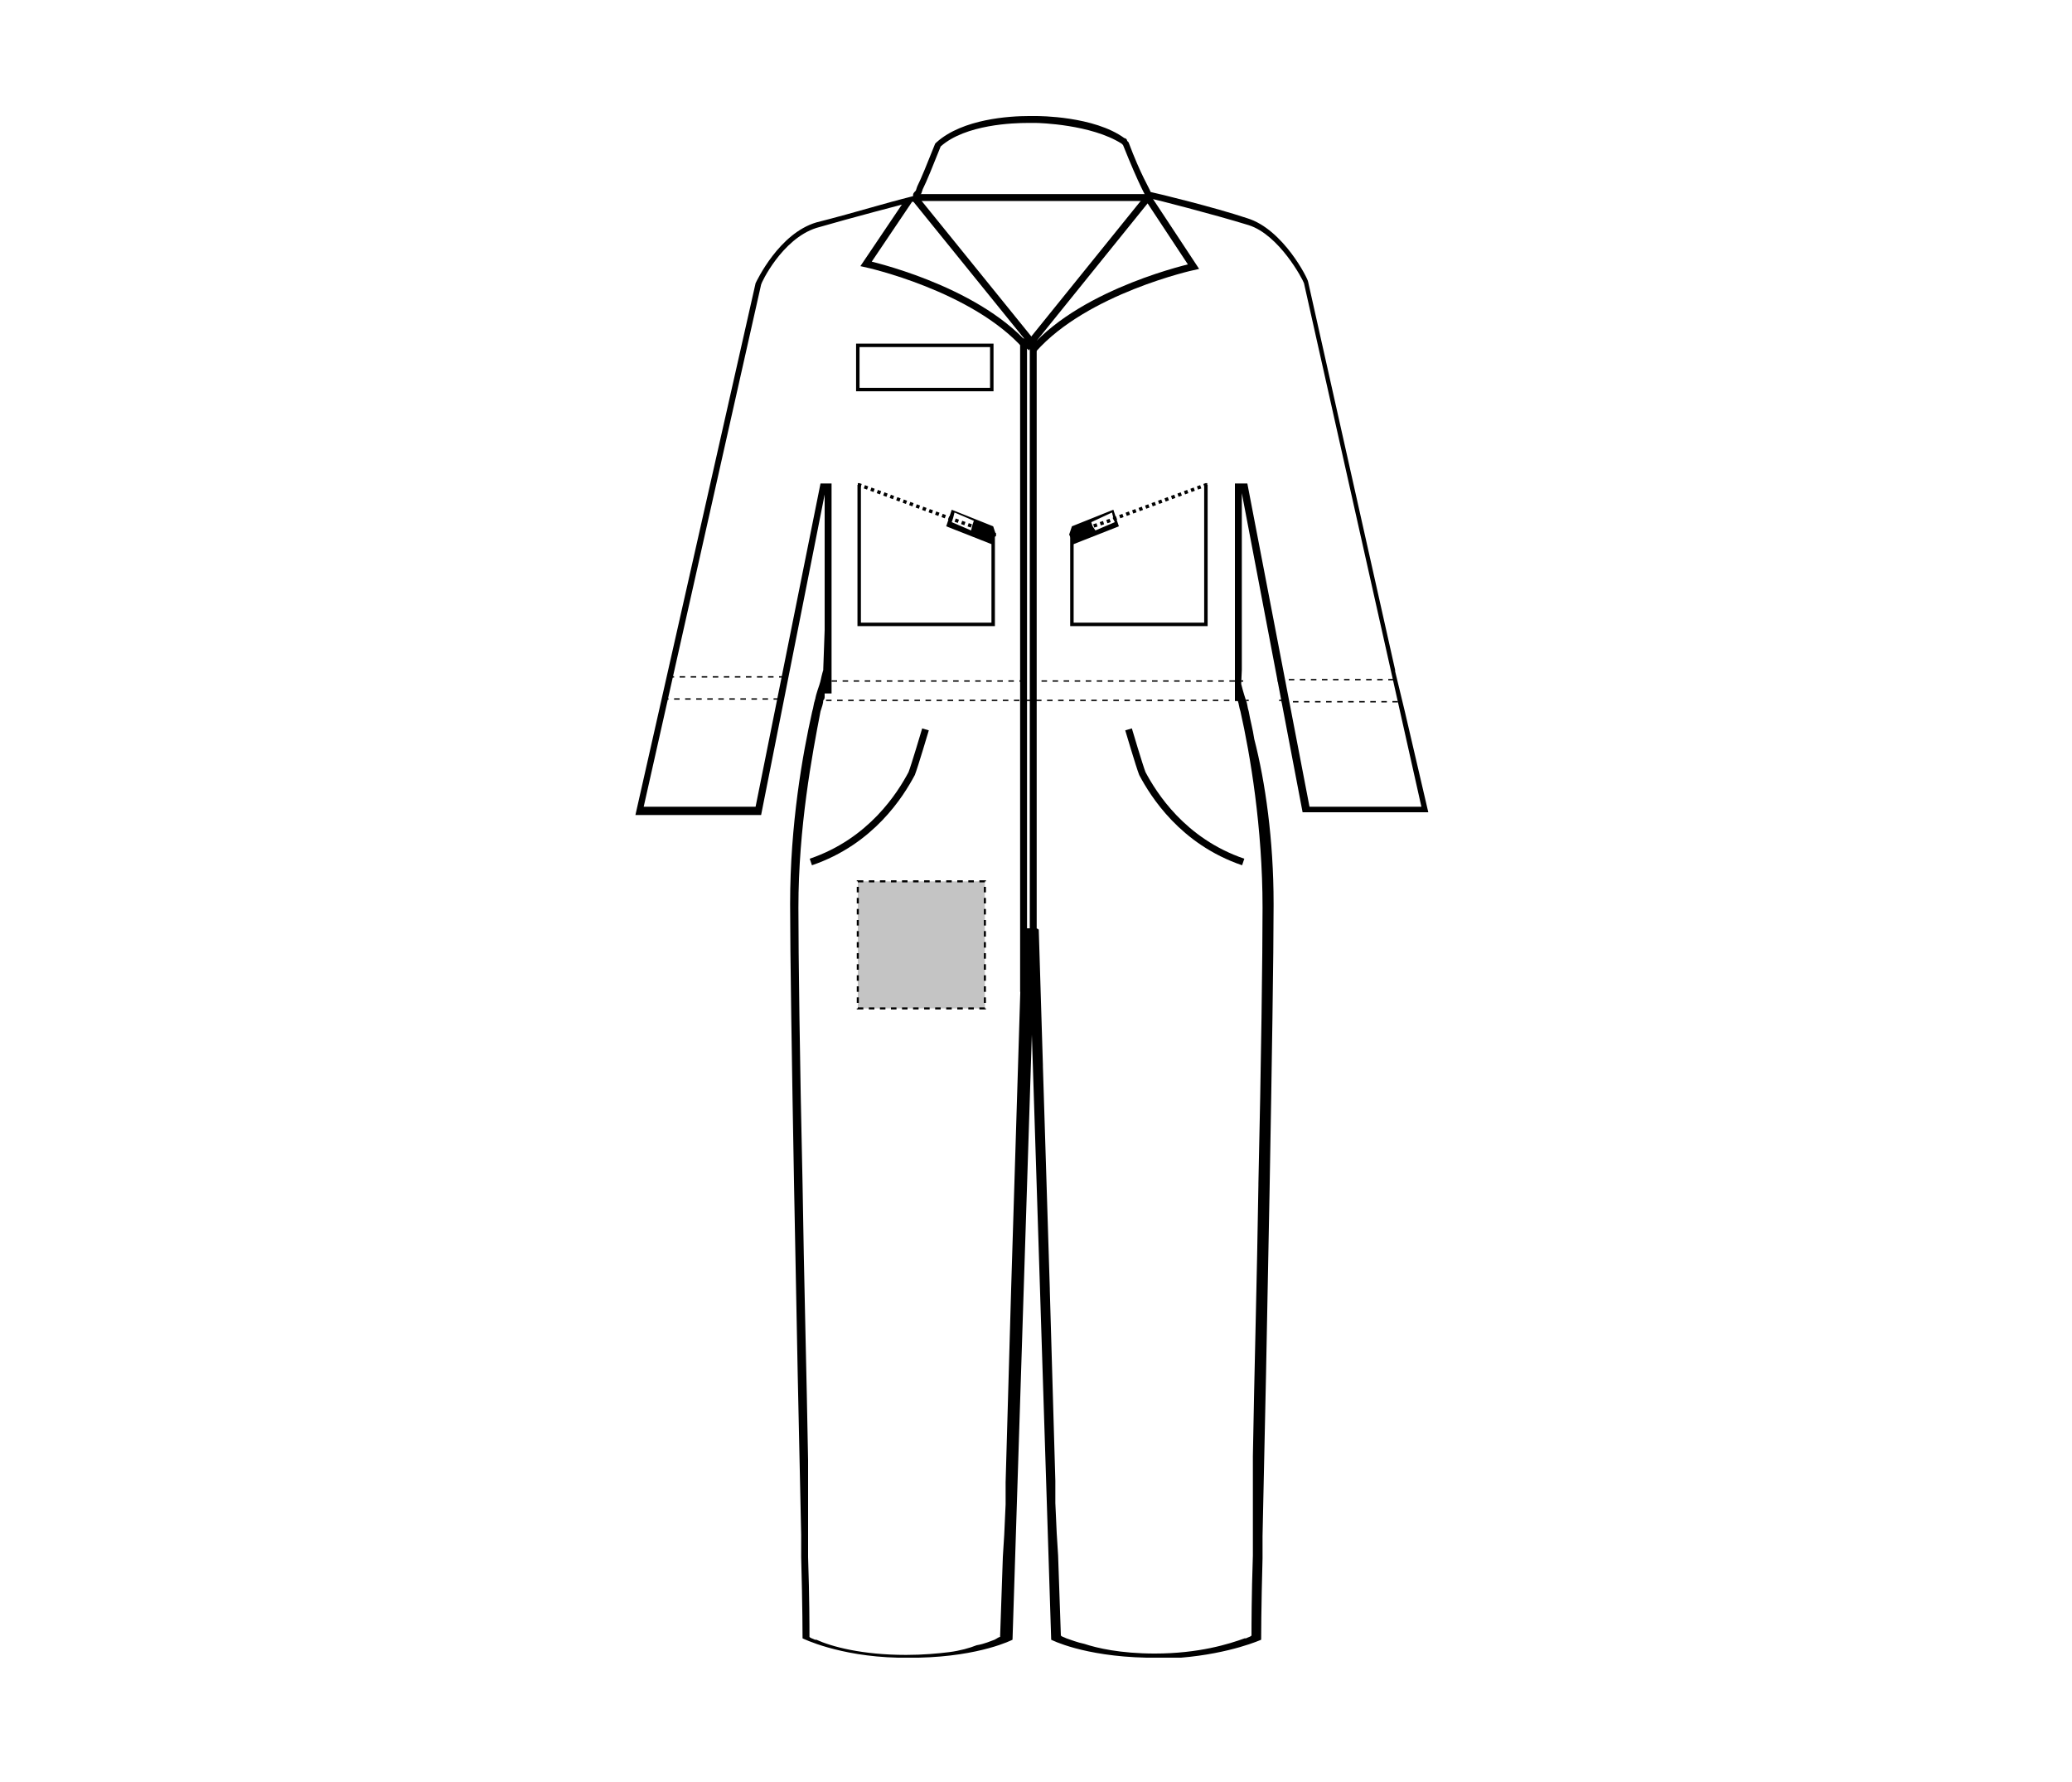 <?xml version="1.0" encoding="UTF-8"?>
<svg xmlns="http://www.w3.org/2000/svg" xmlns:xlink="http://www.w3.org/1999/xlink" version="1.1" id="Layer_1" x="0px" y="0px" viewBox="0 0 150 129" style="enable-background:new 0 0 150 129;" xml:space="preserve">
<style type="text/css">
	.st0{display:none;}
	.st1{display:inline;fill:#FFFFFF;}
	.st2{display:inline;}
	.st3{display:inline;fill:none;stroke:#000000;stroke-width:0.15;}
	.st4{display:inline;fill:none;stroke:#000000;stroke-width:0.25;}
	.st5{display:none;fill:none;stroke:#000000;stroke-width:0.15;stroke-dasharray:0.4;}
	.st6{fill:none;stroke:#000000;stroke-width:0.1;stroke-dasharray:0.4;}
	.st7{fill:none;stroke:#000000;stroke-width:0.5;stroke-miterlimit:10;}
	.st8{fill:none;stroke:#000000;stroke-width:0.25;}
	.st9{fill:none;stroke:#000000;stroke-width:0.25;stroke-dasharray:0.25,0.25;}
	.st10{fill:none;stroke:#000000;stroke-width:0.5;}
	.st11{fill:#C4C4C4;stroke:#000000;stroke-width:0.15;stroke-dasharray:0.4;}
</style>
<g id="coverall-left-breast-garmentoutline" class="st0">
	<path class="st1" d="M76.3,80.3l-6.2-32.7h-0.5v22.1l-0.9-2l-1.2,2.6l-1.1-2.6l-1.1,2.6l-1.1-2.6l-1.1,2.6L62,67.7l-1.2,2.6   l-1.3-2.6l-1.1,2.6l-1.1-2.6l-1.1,2.6l-1.1-2.6L54,70.3l-1.1-2.6l-1.4,2.6l-1.2-2.6l-1.1,2.6l-1.1-2.6L47,70.3l-1.1-2.6l-1.1,2.6   l-1.1-2.6l-1.1,2.6l-1.1-2.6l-1.1,2.6l-1.1-2.6l-1.1,2.6l-1.7-2.6l-1.1,2.6l-1.1-2.6l-1.1,2.6l-1.1-2.6L31,70.3l-1.1-2.6l-1.4,2.6   l-0.9-2V47.6h-0.5l-6.2,32.7h-12l12-53.4c0,0,2.4-4.9,5.9-5.9c3.6-1.1,9.8-2.7,9.9-2.7h0.1l0.1-0.1c0,0,0.7-1.1,2.4-5.4   c2.7-2.1,7.6-2.3,9.1-2.3c0.2,0,0.4,0,0.4,0s0.1,0,0.4,0c1.5,0,6.4,0.2,9.1,2.3c1.5,4.2,2.1,5.3,2.2,5.3v0.1h0.1   c0.1,0,6.3,1.6,9.9,2.7c3.5,1.1,5.9,5.9,5.9,6l11.9,53.4H76.3L76.3,80.3z"></path>
	<path class="st2" d="M49,10.7c1.4,0,6.3,0.2,8.9,2.2c1.7,4.2,2.3,5.3,2.4,5.3l0.1,0.2l0.1,0.1c0.1,0,6.3,1.6,9.9,2.7   c3.2,1,5.5,5.3,5.7,5.8l11.8,53H76.5l-6.2-32.5l-1,0.1v21l-0.2-0.5l-0.5-1l-0.4,1l-0.7,1.5L66.8,68l-0.5-1l-0.5,1l-0.7,1.6L64.4,68   l-0.5-1l-0.5,1l-0.7,1.6L62,68l-0.5-1L61,68l-0.7,1.6L59.6,68l-0.5-1l-0.5,1l-0.7,1.6L57.2,68l-0.5-1l-0.5,1l-0.7,1.6L54.8,68   l-0.5-1l-0.5,1l-0.7,1.6L52.4,68l-0.5-1l-0.5,1l0.1,1.6L50.8,68l-0.5-1l-0.5,1l-0.7,1.6l-0.6-1.5l-0.5-1l-0.5,1l-0.7,1.6l-0.7-1.6   l-0.5-1l-0.5,1l-0.7,1.6l-0.7-1.6l-0.5-1l-0.5,1L42,69.7l-0.7-1.6l-0.5-1l-0.5,1l-0.7,1.6l-0.7-1.6l-0.5-1l-0.5,1l-0.7,1.6   l-0.7-1.6l-0.5-1l-0.5,1l-0.7,1.6l-0.7-1.6l-0.5-1l-0.5,1l-0.7,1.6l-0.7-1.6l-0.5-1l-0.5,1L30,69.7l-0.7-1.6l-0.5-1l-0.5,1l0.2,1.5   l-0.7-1.5V47.6l-1-0.1L20.7,80H9.3l11.8-53c0.3-0.5,2.5-4.8,5.7-5.8c3.6-1.1,9.8-2.7,9.9-2.7l0.2-0.1l0.1-0.2c0,0,0.7-1.1,2.4-5.3   c2.6-2,7.5-2.2,8.9-2.2c0.2,0,0.3,0,0.4,0C48.6,10.7,48.8,10.7,49,10.7 M49,10.2c-0.2,0-0.4,0-0.4,0s-0.1,0-0.4,0   c-1.4,0-6.5,0.2-9.3,2.4c-1.7,4.3-2.3,5.4-2.3,5.4s-6.3,1.6-9.9,2.7s-6.1,6.1-6.1,6.1l-12,53.7h12.5l6.2-32.9v20.6l1.2,2.7l1.1-2.6   l1.1,2.6l1.1-2.6l1.1,2.6l1.1-2.6l1.1,2.6l1.1-2.6l1.1,2.6l1.1-2.6l1.1,2.6l1.1-2.6l1.1,2.6l1.1-2.6l1.1,2.6l1.1-2.6l1.1,2.6   l1.1-2.6l1.1,2.6l1.1-2.6l1.2,2.6l1.1-2.6l1.1,2.6l1.1-2.6l1.1,2.6l1.1-2.6l1.1,2.6l1.1-2.6l1.1,2.6l1.2-2.6l1.1,2.6l1.1-2.6   l1.1,2.6l1.1-2.6l1.1,2.6l1.1-2.6l1.2,2.6V47.6l6.2,32.9h12.5l-12-53.7c0,0-2.4-5-6.1-6.1c-2.1-1.1-8.3-2.7-8.3-2.7   s-0.6-1.1-2.4-5.4C55.5,10.4,50.4,10.2,49,10.2L49,10.2z"></path>
	<rect x="30" y="41.7" class="st3" width="13.6" height="14.2"></rect>
	<line class="st3" x1="30" y1="46.2" x2="43.6" y2="46.2"></line>
	<rect x="53.5" y="41.7" class="st3" width="13.6" height="14.2"></rect>
	<line class="st3" x1="67.1" y1="46.2" x2="53.5" y2="46.2"></line>
	<path class="st4" d="M58.2,12.6c-0.8,2.4-2.4,8-9.7,8s-8.8-5.4-9.7-8"></path>
	<path class="st4" d="M60.6,18c-0.8,2.2-5,8.2-12.1,8.2s-11.3-5.7-12.1-8.1"></path>
	<line class="st4" x1="46.8" y1="70.8" x2="46.8" y2="26.1"></line>
	<line class="st4" x1="50.2" y1="68.3" x2="50.2" y2="26.1"></line>
</g>
<rect id="coverall-left-breast-garmentscreenbounds" x="53.6" y="27.4" class="st5" width="13.4" height="13.4"></rect>
<path class="st0" d="M83.7,119.9c-3.8,0-5.8-1-6.1-1.3l-2.4-50.8h-0.5l-1.5,50.7c-0.5,0.3-2.8,1.3-7,1.3c-4.1,0-6-1-6.5-1.3  l-1.8-52.3c0-0.1,0.5-13.4,2.7-16.6l0,0v-2.2l1.8,2l2-2.3l2,2.3l2-2.3l2,2.3l2-2.3l2,2.3l2-2.3l2,2.3l2-2.3l2,2.3l2-2.3l2,2.3l1.9-2  v2.2c0,0.1,2.3,7.9,2.3,16.9c0,8.7-0.9,49.4-1,52.2C90.2,118.9,87.7,119.9,83.7,119.9z"></path>
<g>
	<g>
		<g>
			<g>
				<polyline class="st6" points="92.5,49.3 92.6,49.3 92.7,49.3     "></polyline>
				<polyline class="st6" points="59.4,49.3 59.7,49.3 59.9,49.3 74.1,49.3 74.6,49.3 74.7,49.3 74.8,49.3 75.2,49.3 75.5,49.3       86.5,49.3 86.8,49.3 88.5,49.3 89.4,49.3 89.5,49.3 89.7,49.3 90,49.3     "></polyline>
				<polyline class="st6" points="92.6,50.7 92.7,50.7 92.8,50.7     "></polyline>
				<polyline class="st6" points="59,50.7 59.6,50.7 63.7,50.7 64.2,50.7 74.1,50.7 74.6,50.7 74.7,50.7 74.8,50.7 75.2,50.7       75.5,50.7 86.5,50.7 86.9,50.7 88.8,50.7 89.3,50.7 89.5,50.7 89.7,50.7 89.8,50.7 90.4,50.7     "></polyline>
			</g>
		</g>
		<g>
			<g>
				<polyline class="st6" points="48.4,49 48.4,49 52.2,49 52.3,49 55.6,49 56.8,49     "></polyline>
				<polyline class="st6" points="56.4,50.6 56.3,50.6 55.8,50.6 55.6,50.6 52.3,50.6 52.2,50.6 49.3,50.6 49.1,50.6 48.3,50.6       48,50.6 47.9,50.6     "></polyline>
			</g>
		</g>
		<g>
			<g>
				<polyline class="st6" points="100.9,49.2 100.8,49.2 99.7,49.2 97.7,49.2 97.6,49.2 93,49.2 92.5,49.2     "></polyline>
				<polyline class="st6" points="92.8,50.8 92.8,50.8 93.3,50.8 94.2,50.8 94.3,50.8 97.6,50.8 97.7,50.8 100.2,50.8 101.2,50.8       101.4,50.8     "></polyline>
			</g>
		</g>
	</g>
	<path d="M92.2,65.4v0.2c0,6.7-0.5,32.6-0.8,45.6v1.6c-0.1,3.6-0.1,5.9-0.1,5.9s-2.2,1-5.8,1.3H83c-4.6-0.1-6.9-1.3-6.9-1.3   l-1.4-43.8l-1.4,43.8c0,0-2.3,1.2-6.8,1.3H65c-4.3-0.1-6.9-1.4-6.9-1.4s0-2.3-0.1-5.9v-1.6c-0.3-13-0.8-38.9-0.8-45.6v-0.1   c0-5.7,0.9-10.8,1.6-13.9c0.1-0.3,0.1-0.6,0.2-0.8c0.1-0.6,0.3-1,0.4-1.4c0.1-0.5,0.2-0.8,0.2-0.8v-0.1l0.1-2.8v4   c0-0.1,0.1-0.1,0.1-0.2v0.3c0,0-0.1,0.1-0.1,0.2v0.5c0,0.1,0,0.2-0.1,0.3c0,0.2-0.1,0.5-0.2,0.8c-0.6,3.1-1.6,8.4-1.6,14.2   c0,3.3,0.1,11.2,0.3,20c0.1,6.8,0.3,14,0.4,20v7c0.1,3,0.1,5,0.1,5.8c0.1,0.1,0.2,0.1,0.4,0.2h0.1c1.1,0.5,3.3,1.1,6.5,1.1   c1.2,0,2.3-0.1,3.1-0.2c0.8-0.1,1.5-0.3,2-0.5c0.6-0.1,1-0.3,1.3-0.4c0.2-0.1,0.3-0.2,0.4-0.2l0.2-5.8l0.1-1.6l0.1-2.2v-1.6l0.4-14   l0.5-16.2l0.3-9.8c0-0.1,0.1-0.1,0.2-0.1h0.2c0.1,0,0.1,0,0.2,0H75c0.1,0,0.2,0.1,0.2,0.1l0.3,9.8v0.1L76,93.3v0.1l0.4,13.8v1.6   l0.1,2.2l0.1,1.6l0.2,5.8c0.1,0.1,0.2,0.1,0.4,0.2c0.3,0.1,0.8,0.3,1.3,0.4c0.9,0.3,2.6,0.7,5.1,0.7c3.2,0,5.4-0.7,6.5-1.1h0.1   c0.2-0.1,0.3-0.1,0.4-0.2c0-0.8,0-2.8,0.1-5.8v-7.2c0.1-5.9,0.3-13,0.4-19.6v-0.1c0.2-8.7,0.3-16.7,0.3-20c0-5.8-0.9-11.1-1.6-14.2   c-0.1-0.3-0.1-0.5-0.2-0.8c0-0.1,0-0.2-0.1-0.3v-0.5c0,0-0.1-0.1-0.1-0.2v-0.3c0,0.1,0.1,0.1,0.1,0.2v-4l0.1,2.8v0.1   c0,0,0.1,0.3,0.2,0.8c0.1,0.4,0.2,0.8,0.4,1.4c0.1,0.2,0.1,0.5,0.2,0.8c0.1,0.6,0.3,1.3,0.4,2C91.6,56.6,92.2,60.8,92.2,65.4z    M89.8,50.7h-0.4V35h0.9l4.5,23.4h8.1l-8.5-37.9c-0.1-0.3-1.8-3.5-4-4.2c-2.6-0.8-6.9-1.9-7-1.9h-0.2L83,14.3c0,0-0.5-0.8-1.7-3.8   l-0.1-0.1C79,9,75.2,8.9,75,8.9h-0.6c-1,0-4.5,0.1-6.3,1.7c-0.6,1.5-1,2.5-1.3,3.1L66.7,14c-0.1,0.1-0.1,0.2-0.2,0.3l-0.2,0.3h-0.2   c-0.4,0.1-4.6,1.2-7,1.9c-2.5,0.8-4,4-4,4.1l-8.5,37.8h8.1L59.4,35h0.8v15.2h-0.5v-0.5v-0.3V35.8L55.1,59H46l8.7-38.5   c0.1-0.2,1.7-3.6,4.4-4.4c1.2-0.3,3-0.8,4.4-1.2c1.4-0.4,2.6-0.7,2.6-0.7v-0.1c0-0.1,0.1-0.2,0.2-0.3l0.1-0.3   c0.3-0.6,0.7-1.6,1.3-3.1l0.1-0.1c1.9-1.7,5.3-1.9,6.7-1.9H75c0.2,0,4.2,0,6.4,1.6c0.1,0,0.2,0.1,0.2,0.2l0.1,0.1   c0.9,2.4,1.5,3.3,1.6,3.6c0.5,0.1,4.6,1.1,7,1.9c2.6,0.8,4.4,4.4,4.4,4.6l6.3,28.1v0.1l0,0l0.7,2.9l1.7,7.3h-9.1l-4.4-23.1v12.8   L89.8,50.7z"></path>
	<path class="st7" d="M81.7,52.8c0,0,0.8,2.7,1,3.2c0.8,1.5,2.9,4.9,7.3,6.4"></path>
	<path class="st7" d="M67,52.8c0,0-0.8,2.7-1,3.2c-0.8,1.5-2.9,4.9-7.3,6.4"></path>
	<g>
		<polyline class="st8" points="71.9,38.7 71.9,45.2 62.2,45.2 62.2,35.1   "></polyline>
		<polyline class="st9" points="62.1,35.1 62.2,35.1 68.7,37.5 69,37.6 70.4,38.1 71.9,38.7 72.1,38.7   "></polyline>
		<path d="M71.9,38.1l-3-1.2l-0.2,0.6l-0.2,0.6l3.3,1.3l0.1-0.3l0.2-0.4L71.9,38.1z M70.3,38.4l-1.4-0.6l0.1-0.3l0.1-0.4l1.4,0.6    L70.4,38L70.3,38.4z"></path>
	</g>
	<g>
		<polyline class="st8" points="77.6,38.7 77.6,45.2 87.3,45.2 87.3,35.1   "></polyline>
		<polyline class="st9" points="87.4,35.1 87.3,35.1 80.8,37.5 80.6,37.6 79.1,38.1 77.6,38.7 77.5,38.7   "></polyline>
		<path d="M77.6,38.1l3-1.2l0.2,0.6l0.2,0.6l-3.3,1.3l-0.1-0.3l-0.2-0.4L77.6,38.1z M79.3,38.4l1.4-0.6l-0.1-0.3l-0.1-0.4L79,37.8    l0.1,0.3L79.3,38.4z"></path>
	</g>
	<rect x="62.1" y="25" class="st8" width="9.7" height="3.2"></rect>
	<line class="st10" x1="74.1" y1="71.8" x2="74.1" y2="24.5"></line>
	<line class="st10" x1="74.8" y1="71.9" x2="74.8" y2="24.5"></line>
	<g>
		<path class="st10" d="M74.3,25.2l8.8-10.9l3.3,5c0,0-7.8,1.7-11.6,6"></path>
		<line class="st10" x1="66.2" y1="14.3" x2="83.1" y2="14.3"></line>
		<path class="st10" d="M65.8,14.5l-3.1,4.6c0,0,7.8,1.7,11.6,6"></path>
		<polyline class="st10" points="66.2,14.3 74.7,24.8 74.9,25   "></polyline>
	</g>
</g>
<rect id="jacket-left-breast-garmentscreenbounds" x="62.1" y="63.8" class="st11" width="9.2" height="9.2"></rect>
</svg>
